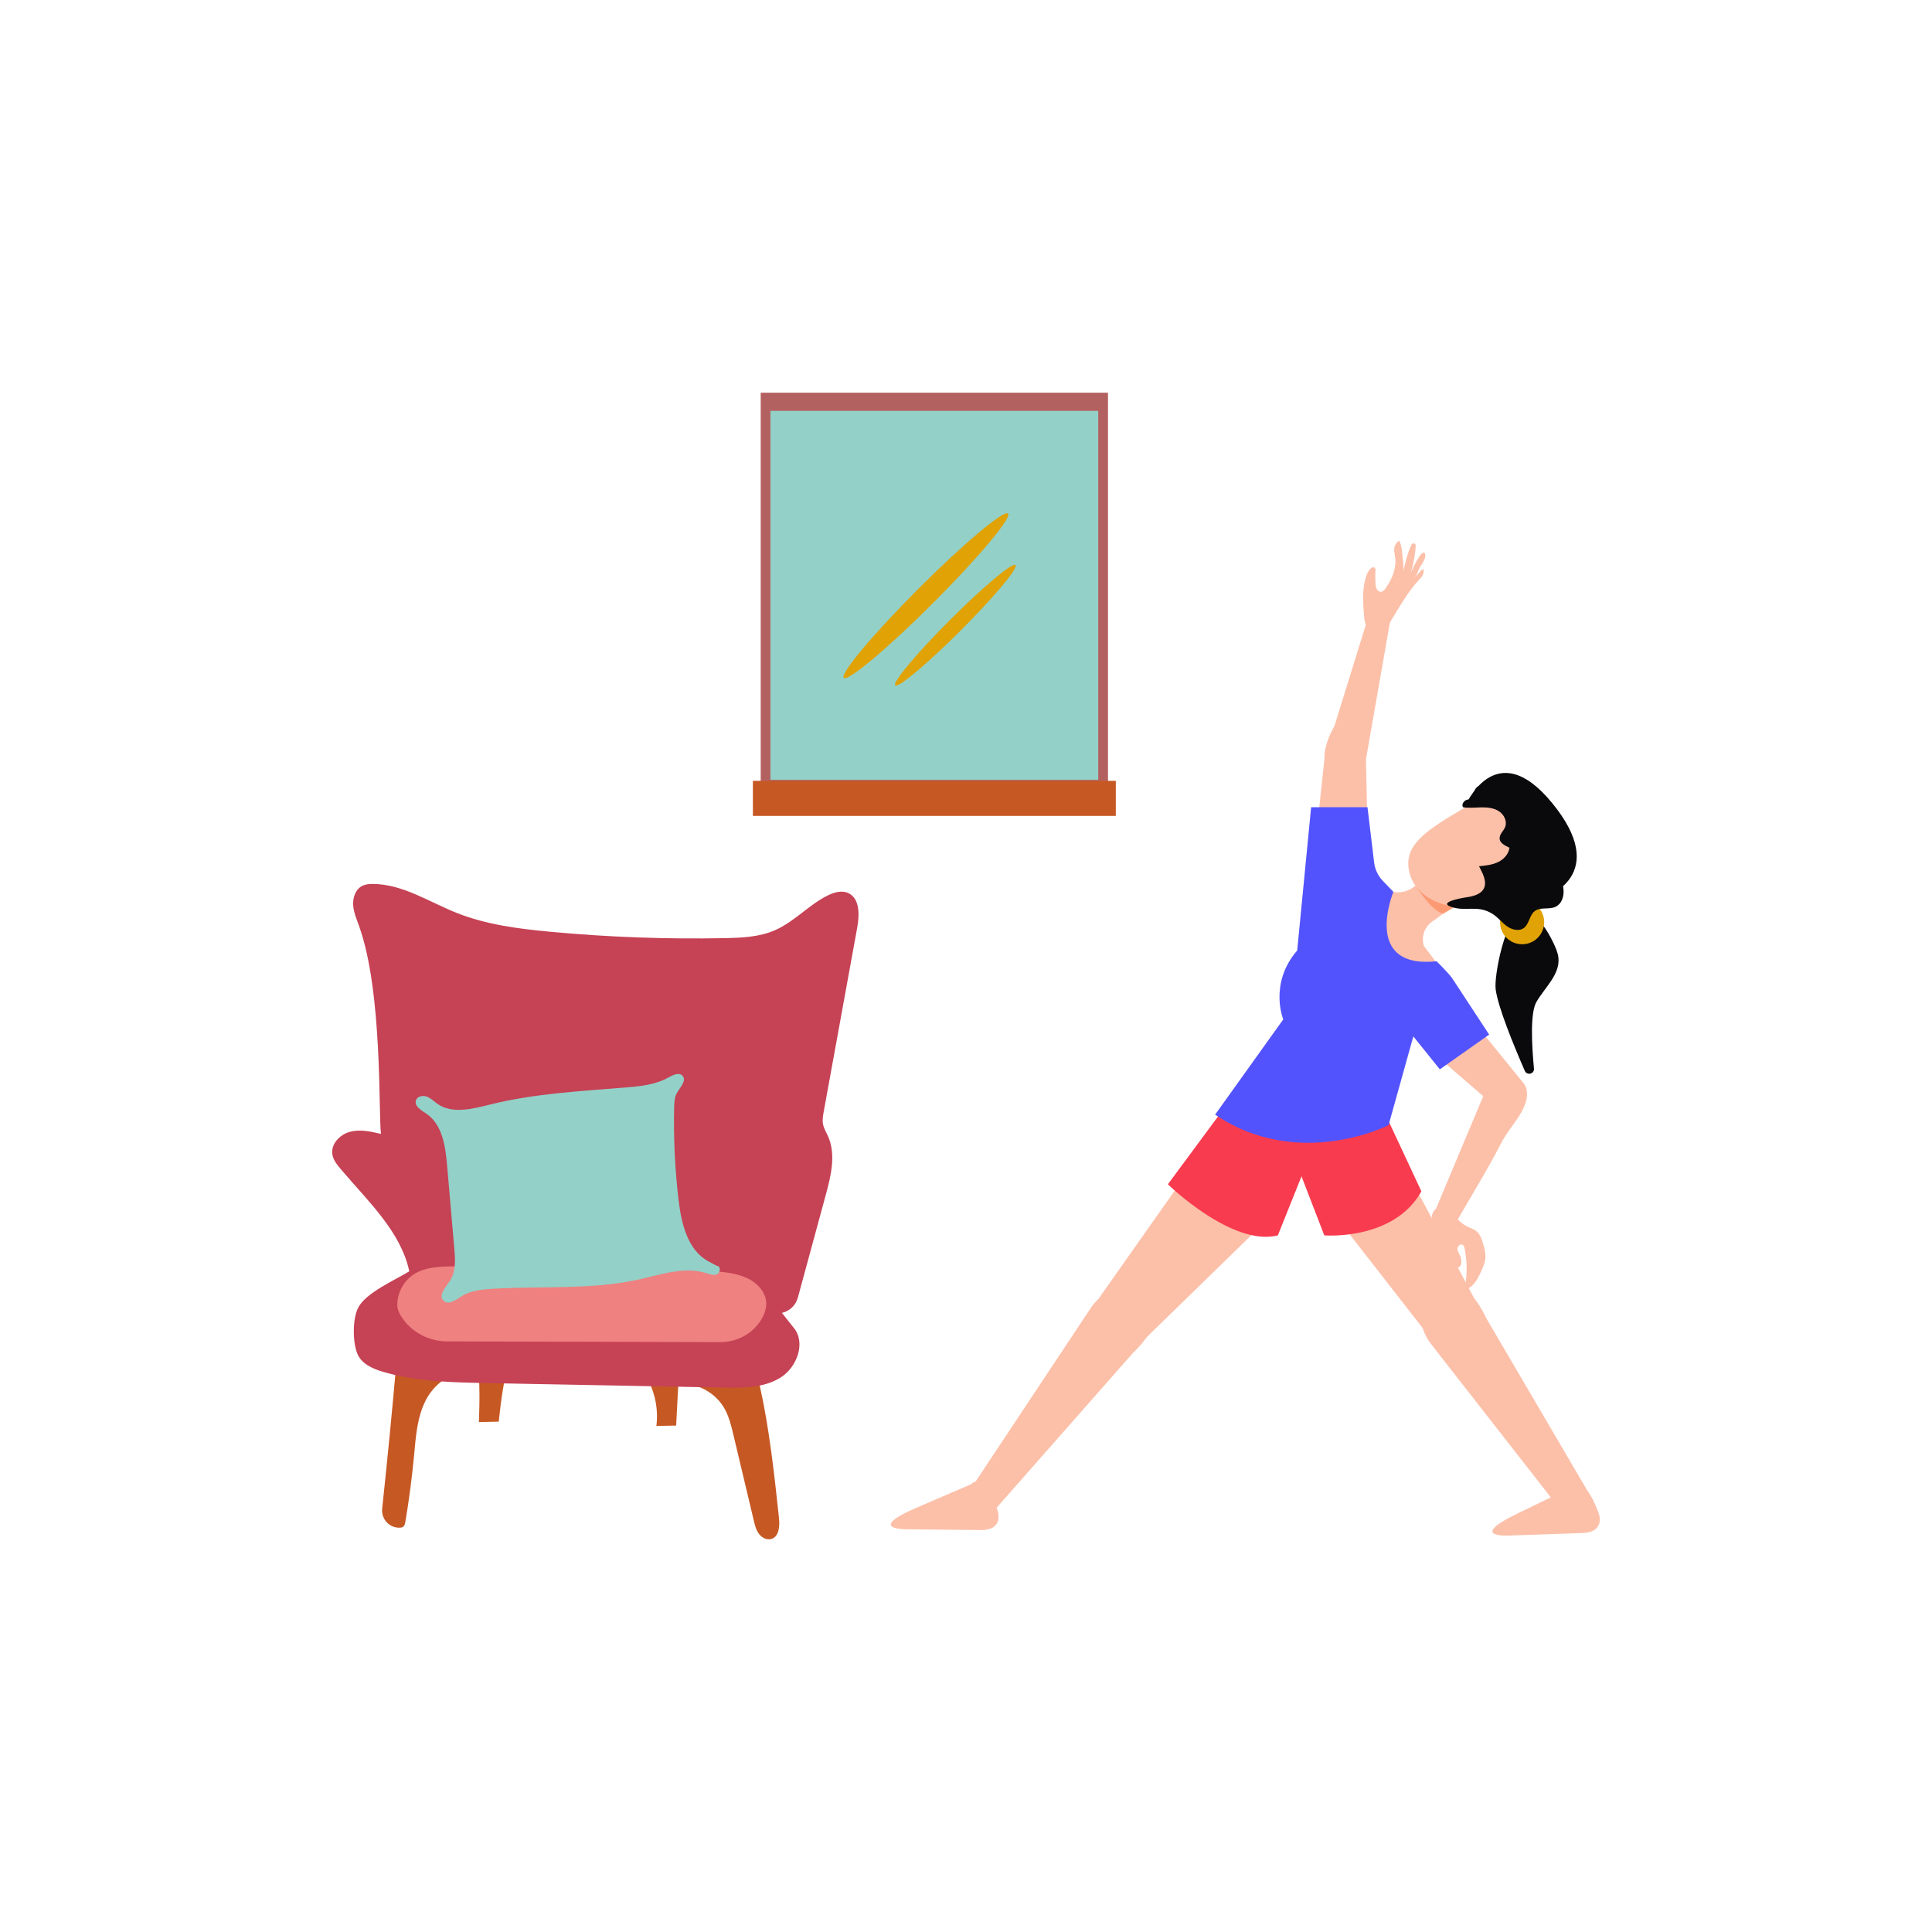 <?xml version="1.0" encoding="utf-8"?>
<svg xmlns="http://www.w3.org/2000/svg" enable-background="new 0 0 850 850" id="Layer_1" version="1.1" viewBox="0 0 850 850" x="0" y="0">
  <path d="M644.41,355.09c0,0,13.24-32.55,38.43-1.84c25.19,30.71,0.55,42.66-13.42,44.32" fill="#0a0a0c"/>
  <path d="M616.28,426c0,0,9.82-1.75,13.7,1.84c3.87,3.59,39.65,47.92,39.65,47.92l-5.8,9.04l-8.87-0.48l-22.78-19.65&#xD;&#xA;			l-19.37-17.95C612.81,446.72,603.54,438.85,616.28,426z" fill="#fcc0a9"/>
  <path d="M641.21,536.78c6.41-11.24,13.35-22.33,19.23-33.84c2.55-4.99,6.4-9.03,9.07-13.9&#xD;&#xA;			c2.32-4.21,3.84-9.83-0.16-13.57c-7.79-7.29-15.38,3.42-15.38,3.42l-23.27,55.48l1.71,7.69L641.21,536.78z" fill="#fcc0a9"/>
  <path d="M585.33,403.63c0,0-8.16-5.75-8.33-11.03c-0.17-5.28,5.84-59.97,5.84-59.97l10.86-4.16l7.26,5.62l0.69,31.04&#xD;&#xA;			l0.86,26.4C602.5,391.53,603.42,403.65,585.33,403.63z" fill="#fcc0a9"/>
  <path d="M600.95,274.71l-13.88,44.8c0,0-9.55,15.7-0.38,21.13c9.18,5.44,14.28-6.65,14.28-6.65l10.62-60.61&#xD;&#xA;			l-3.19-5.72L600.95,274.71z" fill="#fcc0a9"/>
  <path d="M627.6,586.46l-57.83-74.22c0,0-18.38-21.47,4.95-36.65c23.33-15.18,41.18,33.93,41.18,33.93l32.78,61.87&#xD;&#xA;			l-10.51,16.3L627.6,586.46z" fill="#fcc0a9"/>
  <path d="M687.34,665.25l-47.06-60.25l-10.75-13.77c0,0-13-15.89,5.71-25.8c0,0,10.05-4,18.67,14.55l47.15,80.43&#xD;&#xA;			L687.34,665.25z" fill="#fcc0a9"/>
  <path d="M483.5,571.13l51.65-73.32c0,0,18.9-27.51,36.5-5.94c15.75,19.3-18.76,49.28-18.76,49.28l-50.66,49.37&#xD;&#xA;			l-19.33-5.31L483.5,571.13z" fill="#fcc0a9"/>
  <path d="M428.05,653.58l42.27-63.7l9.66-14.55c0,0,10.96-17.36,26.28-2.74c0,0,7.09,8.59-7.79,22.63l-61.5,69.84&#xD;&#xA;			L428.05,653.58z" fill="#fcc0a9"/>
  <path d="M696.15,674.47l-31.34,1.08c0,0-20.33,1.53,2.98-9.75c23.31-11.28,23.31-11.28,23.31-11.28&#xD;&#xA;			s5.54-7.03,12.15,10.98C703.26,665.5,706.84,674.1,696.15,674.47z" fill="#fcc0a9"/>
  <path d="M431.39,673.16l-31.35-0.32c0,0-20.38,0.62,3.41-9.6c23.79-10.23,23.79-10.23,23.79-10.23&#xD;&#xA;			s5.85-6.77,11.64,11.51C438.88,664.52,442.08,673.27,431.39,673.16z" fill="#fcc0a9"/>
  <path d="M601.28,275.6c-0.63-1.18-0.97-2.49-1.09-3.82c-0.55-6.39-1.1-13.13,1.2-19.16c0.46-1.21,1.34-2.52,2.43-2.98&#xD;&#xA;			c0.66-0.28,1.39,0.26,1.34,0.98c-0.13,2.07-0.12,4.14,0.03,6.21c0.08,1.01,0.2,2.05,0.9,2.85c0.29,0.33,0.67,0.57,1.1,0.65&#xD;&#xA;			c1.09,0.2,1.8-0.65,2.36-1.44c1.77-2.49,3.23-5.28,3.94-8.27c0.34-1.45,0.5-2.94,0.41-4.43c-0.21-3.31-1.6-5.34,1.24-8.07&#xD;&#xA;			c0.09-0.08,0.19-0.17,0.31-0.15c0.13,0.02,0.22,0.15,0.28,0.27c0.98,2.01,1.15,4.1,1.28,6.29c0.12,2,0.8,5.17,0.36,7.07&#xD;&#xA;			c1.02-4.43,1.71-8.02,3.63-11.98l0.01-0.02c0.46-0.94,1.88-0.59,1.84,0.46c-0.13,3.94-1.29,8.96-2.18,12.17&#xD;&#xA;			c0.33-1.21,4.65-10.56,6.11-8.91c0.19,0.22,0.28,0.5,0.3,0.79c0.1,2.09-1.47,3.88-2.44,5.59c-0.76,1.33-1.39,4.24-2.8,4.97&#xD;&#xA;			c0.81-0.41,2.63-3.2,3.86-4.13c0.29-0.22,0.71-0.01,0.7,0.36c-0.03,1.41-0.47,2.57-1.52,3.63c-5.29,5.36-9.18,12.58-13.17,18.97&#xD;&#xA;			C609.41,277.19,604.26,281.21,601.28,275.6z" fill="#fcc0a9"/>
  <path d="M630,405.54l9.99-7.11l-9.94-13.96l-8.45,6.02c-3.86,2.75-9.02,2.78-12.92,0.09l-19.31-12.44l2.85,53.49&#xD;&#xA;			l46.19,0.34l-11.92-15.73C625.18,412.28,626.61,407.96,630,405.54z" fill="#fcc0a9"/>
  <path d="M540.31,485.2l-26.49,35.84c0,0,28.28,27.59,48.38,22.48l10.41-25.97l10.03,25.97c0,0,30.58,2.46,42.71-19.38&#xD;&#xA;			l-15.79-33.82L540.31,485.2z" fill="#f83b4f"/>
  <path d="M683.33,414.64c1.03,2.16,2.07,4.38,2.31,6.76c0.75,7.36-5.97,13.02-9.68,19.41&#xD;&#xA;			c-2.75,4.73-2.1,18.6-1.08,29.29c0.23,2.38-3.06,3.24-4.02,1.04c-5.04-11.54-11.79-28.05-12.83-35.88&#xD;&#xA;			c-0.79-5.95,4.23-31.6,11.04-33.39C675.72,400.11,681.27,410.29,683.33,414.64z" fill="#0a0a0c"/>
  <circle cx="669.67" cy="405.73" fill="#e1a206" r="9.71"/>
  <path d="M633.09,531.26c1.02-0.21,2.07,0.18,2.98,0.7c3.4,1.93,5.57,5.61,9.02,7.45c1.49,0.79,3.19,1.22,4.49,2.29&#xD;&#xA;			c1.78,1.47,2.48,3.85,3.09,6.09c0.48,1.79,0.97,3.61,0.87,5.46c-0.12,2.15-1.03,4.17-1.92,6.13c-1.42,3.12-3.13,6.52-6.31,7.8&#xD;&#xA;			c-0.74-0.59-0.64-1.71-0.51-2.65c0.71-5.01,0.57-10.14-0.41-15.11c-0.14-0.71-0.37-1.51-1.02-1.81c-1.05-0.49-2.17,0.82-2.1,1.98&#xD;&#xA;			c0.07,1.16,0.81,2.15,1.24,3.23c0.34,0.86,0.48,1.8,0.42,2.72c-0.06,0.9-0.52,1.96-1.43,2.04c-0.86,0.07-1.47-0.78-1.88-1.54&#xD;&#xA;			c-1.79-3.33-3.22-6.89-5.48-9.92c-1.38-1.85-3.08-3.54-3.84-5.72C629.35,537.68,629.36,532.01,633.09,531.26z" fill="#fcc0a9"/>
  <path d="M623.32,390.45c0,0,7.73,11.97,11.97,11.33l4.58-2.69L623.32,390.45z" fill="#fc9a73"/>
  <path d="M642.9,356.24c-16.66,9.8-25.63,16.16-22.81,27.7c2.81,11.54,17.59,17.85,33,14.09s25.63-16.16,22.81-27.7&#xD;&#xA;			C673.08,358.79,656.57,348.19,642.9,356.24z" fill="#fcc0a9"/>
  <path d="M645.92,351.75c-1.63,0.13-3.13,2.02-2.25,3.4c2.66,0.43,5.37,0.11,8.07,0.06c2.69-0.04,5.52,0.24,7.77,1.73&#xD;&#xA;			c2.25,1.48,3.69,4.47,2.67,6.96c-0.72,1.75-2.52,3.14-2.41,5.02c0.14,2.37,3.01,3.34,5.11,4.44c2.99,1.57,5.21,4.56,5.83,7.89&#xD;&#xA;			c0.25,1.32,0.28,2.72,0.93,3.89c1.26,2.23,4.46,2.72,6.79,1.67c2.33-1.06,3.95-3.23,5.27-5.43c2.13-3.53,3.75-8.18,1.45-11.61&#xD;&#xA;			c-0.78-1.16-1.92-2.02-2.76-3.13c-1.82-2.39-1.98-5.93-0.38-8.47c0.41-0.65,0.93-1.26,1.13-2c0.58-2.08-1.51-3.91-3.45-4.85&#xD;&#xA;			c-5.8-2.8-12.76-3.08-18.77-0.76c-1.07,0.41-2.2,0.91-3.31,0.65c-2.73-0.65-3.21-5.23-6.01-5.49c-1.69-0.16-3.05,1.62-3.07,3.31&#xD;&#xA;			c-0.01,1.26,0.56,2.62,1.19,3.69C648.82,352.37,647.09,351.66,645.92,351.75z" fill="#0a0a0c"/>
  <path d="M656.7,402.1c2.3,1.45,3.98,3.71,6.17,5.32c2.19,1.61,5.38,2.48,7.56,0.86c2.41-1.78,2.42-5.65,4.81-7.45&#xD;&#xA;			c2.48-1.87,6.17-0.58,9.02-1.83c3.58-1.58,4.32-6.51,3.13-10.23c-1.19-3.73-3.7-6.93-4.87-10.66c-0.6-1.9-0.86-3.96-2.01-5.58&#xD;&#xA;			c-1.15-1.62-3.64-2.55-5.13-1.23c-1.01-3.58-4.5-6.3-8.22-6.4c-0.79-0.02-1.63,0.08-2.28,0.54c-1.97,1.41-0.75,4.45-0.75,6.87&#xD;&#xA;			c0,2.95-2.21,5.54-4.84,6.87c-2.63,1.33-5.65,1.64-8.58,1.93c1.65,3.37,7.2,11.84-5.35,13.63c-3.72,0.53-12.05,2.3-7.28,4.1&#xD;&#xA;			C644.85,401.39,649.93,397.82,656.7,402.1z" fill="#0a0a0c"/>
  <path d="M613.03,392.38c0,0-14.04,33.96,19,30.55c0,0,5.43,5.28,7,7.67l16.14,24.58l-21.71,15.29l-11.65-14.5&#xD;&#xA;			L610.92,495c0,0-39.52,20.26-76.32-4.61l29.98-41.9c0,0-6.47-15.67,6.13-30.32l6.13-63.02h24.8l2.92,24.32&#xD;&#xA;			c0.36,3.01,1.69,5.82,3.78,8.02L613.03,392.38z" fill="#5353fe"/>
  <rect fill="#b36160" height="171.34" width="152.79" x="334.68" y="172.77"/>
  <rect fill="#93d0c8" height="162.34" width="144.22" x="338.96" y="180.76"/>
  <rect fill="#c65824" height="15.42" width="159.67" x="331.24" y="343.54"/>
  <ellipse cx="407.38" cy="262.09" fill="#e1a206" rx="51.12" ry="4.5" transform="rotate(-45.001 407.375 262.097)"/>
  <ellipse cx="420.34" cy="275.05" fill="#e1a206" rx="37.46" ry="3.3" transform="rotate(-45.001 420.335 275.056)"/>
  <path d="M334.17,609.18c4.32,19.29,6.44,38.99,8.55,58.65c0.38,3.55,0.08,8.21-3.34,9.24&#xD;&#xA;			c-2.01,0.61-4.22-0.55-5.48-2.24s-1.77-3.79-2.26-5.84c-2.98-12.55-5.97-25.1-8.95-37.65c-0.98-4.12-1.99-8.32-4.13-11.97&#xD;&#xA;			c-4.03-6.87-12.14-11.12-20.08-10.52c0.86-3.04,3.84-5.1,6.93-5.78c3.08-0.68,6.29-0.24,9.42,0.21&#xD;&#xA;			c6.82,0.97,13.64,1.94,20.46,2.92L334.17,609.18z" fill="#c65824"/>
  <path d="M206.91,604.04c-8.15-1.19-15.96,4.81-19.67,12.17c-3.72,7.35-4.3,15.83-5.06,24.03&#xD;&#xA;			c-0.92,9.82-2.2,19.6-3.84,29.33c-0.13,0.76-0.3,1.59-0.9,2.08c-0.57,0.46-1.36,0.49-2.09,0.46c-0.03,0-0.05,0-0.08,0&#xD;&#xA;			c-4.34-0.18-7.59-4.07-7.13-8.39c2.32-21.67,4.43-43.36,6.34-65.06c10.66-2.33,22.11-0.88,31.84,4.06L206.91,604.04z" fill="#c65824"/>
  <path d="M224.19,605.59c0.02-0.54-0.77-0.79-1.23-0.49c-0.45,0.3-0.62,0.87-0.75,1.4c-1.54,6.2-2.77,18.95-2.77,18.95&#xD;&#xA;			l-8.75,0.2c0,0,0.74-15.43-0.3-22.8c-0.07-0.47-0.1-1.01,0.24-1.34c0.32-0.31,0.83-0.27,1.28-0.21c4.47,0.62,8.93,1.24,13.4,1.86&#xD;&#xA;			L224.19,605.59z" fill="#c65824"/>
  <path d="M284.63,606.23c3.59,6.36,5.07,13.88,4.16,21.13c2.9-0.06,5.79-0.12,8.69-0.18&#xD;&#xA;			c0.37-7.21,0.74-14.41,1.12-21.62c0.03-0.5,0.03-1.06-0.31-1.43c-0.38-0.41-1.01-0.4-1.56-0.37c-4.38,0.26-8.77,0.51-13.15,0.77&#xD;&#xA;			L284.63,606.23z" fill="#c65824"/>
  <path d="M344.02,577.62c3.4-0.77,6.09-3.36,7-6.72l12.28-45.17c2.31-8.49,4.56-17.78,1-25.82&#xD;&#xA;			c-0.79-1.79-1.87-3.48-2.22-5.4c-0.33-1.79,0-3.63,0.32-5.43c4.91-26.99,9.83-53.98,14.74-80.97c1.02-5.61,1.18-12.97-4.05-15.25&#xD;&#xA;			c-2.86-1.25-6.2-0.25-9,1.14c-8.29,4.13-14.65,11.55-23.14,15.26c-6.88,3.01-14.6,3.33-22.11,3.48&#xD;&#xA;			c-25.51,0.51-51.06-0.42-76.47-2.78c-14.09-1.31-28.33-3.1-41.48-8.33c-12.16-4.83-23.72-12.66-36.8-12.73&#xD;&#xA;			c-1.58-0.01-3.2,0.11-4.62,0.8c-2.95,1.44-4.27,5.07-4.1,8.35c0.18,3.28,1.54,6.37,2.64,9.46c10.37,28.99,8.46,82.37,9.6,91.36&#xD;&#xA;			c-4.49-1.05-9.2-2.11-13.66-0.92c-4.46,1.19-8.47,5.42-7.72,9.97c0.44,2.67,2.34,4.83,4.08,6.89&#xD;&#xA;			c11.58,13.7,25.99,26.96,29.76,44.5c-6.38,3.95-19.03,9.35-22.49,16.02c-2.54,4.89-2.5,15.58-0.21,20.59&#xD;&#xA;			c1.96,4.3,6.83,6.37,11.36,7.69c14.72,4.28,30.27,4.6,45.6,4.89c34.62,0.66,69.23,1.32,103.85,1.98&#xD;&#xA;			c8.64,0.16,17.83,0.19,25.17-4.37c7.34-4.56,11.36-15.52,5.73-22.08L344.02,577.62L344.02,577.62z" fill="#c64255"/>
  <path d="M316.52,590.48c7.11,0.14,13.91-3.22,17.89-9.12c2.3-3.41,3.42-7.26,2.29-10.63&#xD;&#xA;			c-0.43-1.28-1.05-2.49-1.88-3.58c-4.84-6.39-13.86-7.45-21.87-7.92c-38.07-2.22-76.23-2.92-114.36-2.07&#xD;&#xA;			c-5.58,0.12-11.46,0.36-16.21,3.29c-4.68,2.89-7.67,8.33-7.6,13.84c0.03,1.83,0.99,3.9,2.45,5.94c4.47,6.28,11.79,9.91,19.5,9.93&#xD;&#xA;			L316.52,590.48z" fill="#ef8180"/>
  <g>
    <path d="M315.37,556.91c1.7-0.05,1.72,2.91,0.19,3.65c-1.53,0.74-3.32,0.05-4.94-0.45&#xD;&#xA;			c-9.46-2.97-19.56,0.57-29.24,2.74c-21.15,4.74-43.15,2.86-64.79,4.17c-4.74,0.29-9.69,0.8-13.68,3.39&#xD;&#xA;			c-2.43,1.58-5.65,3.88-7.75,1.88c-2.42-2.31,0.83-5.92,2.72-8.68c2.73-3.99,2.43-9.24,2.01-14.06&#xD;&#xA;			c-1.06-12.3-2.13-24.59-3.19-36.89c-0.73-8.45-2.13-18.08-9.22-22.74c-2.23-1.47-5.34-3.33-4.47-5.85&#xD;&#xA;			c0.62-1.79,3.06-2.26,4.83-1.58s3.12,2.11,4.67,3.19c6.55,4.53,15.39,2.18,23.13,0.26c19.45-4.84,39.6-5.86,59.58-7.49&#xD;&#xA;			c6.46-0.53,13.14-1.19,18.79-4.37c1.99-1.12,4.72-2.47,6.27-0.79c1.96,2.14-1.08,5.07-2.49,7.61c-1.05,1.88-1.14,4.12-1.19,6.27&#xD;&#xA;			c-0.3,13.58,0.34,27.18,1.93,40.67c1.22,10.35,3.92,22.03,13.05,27.06L315.37,556.91z" fill="#93d0c8"/>
  </g>
</svg>
